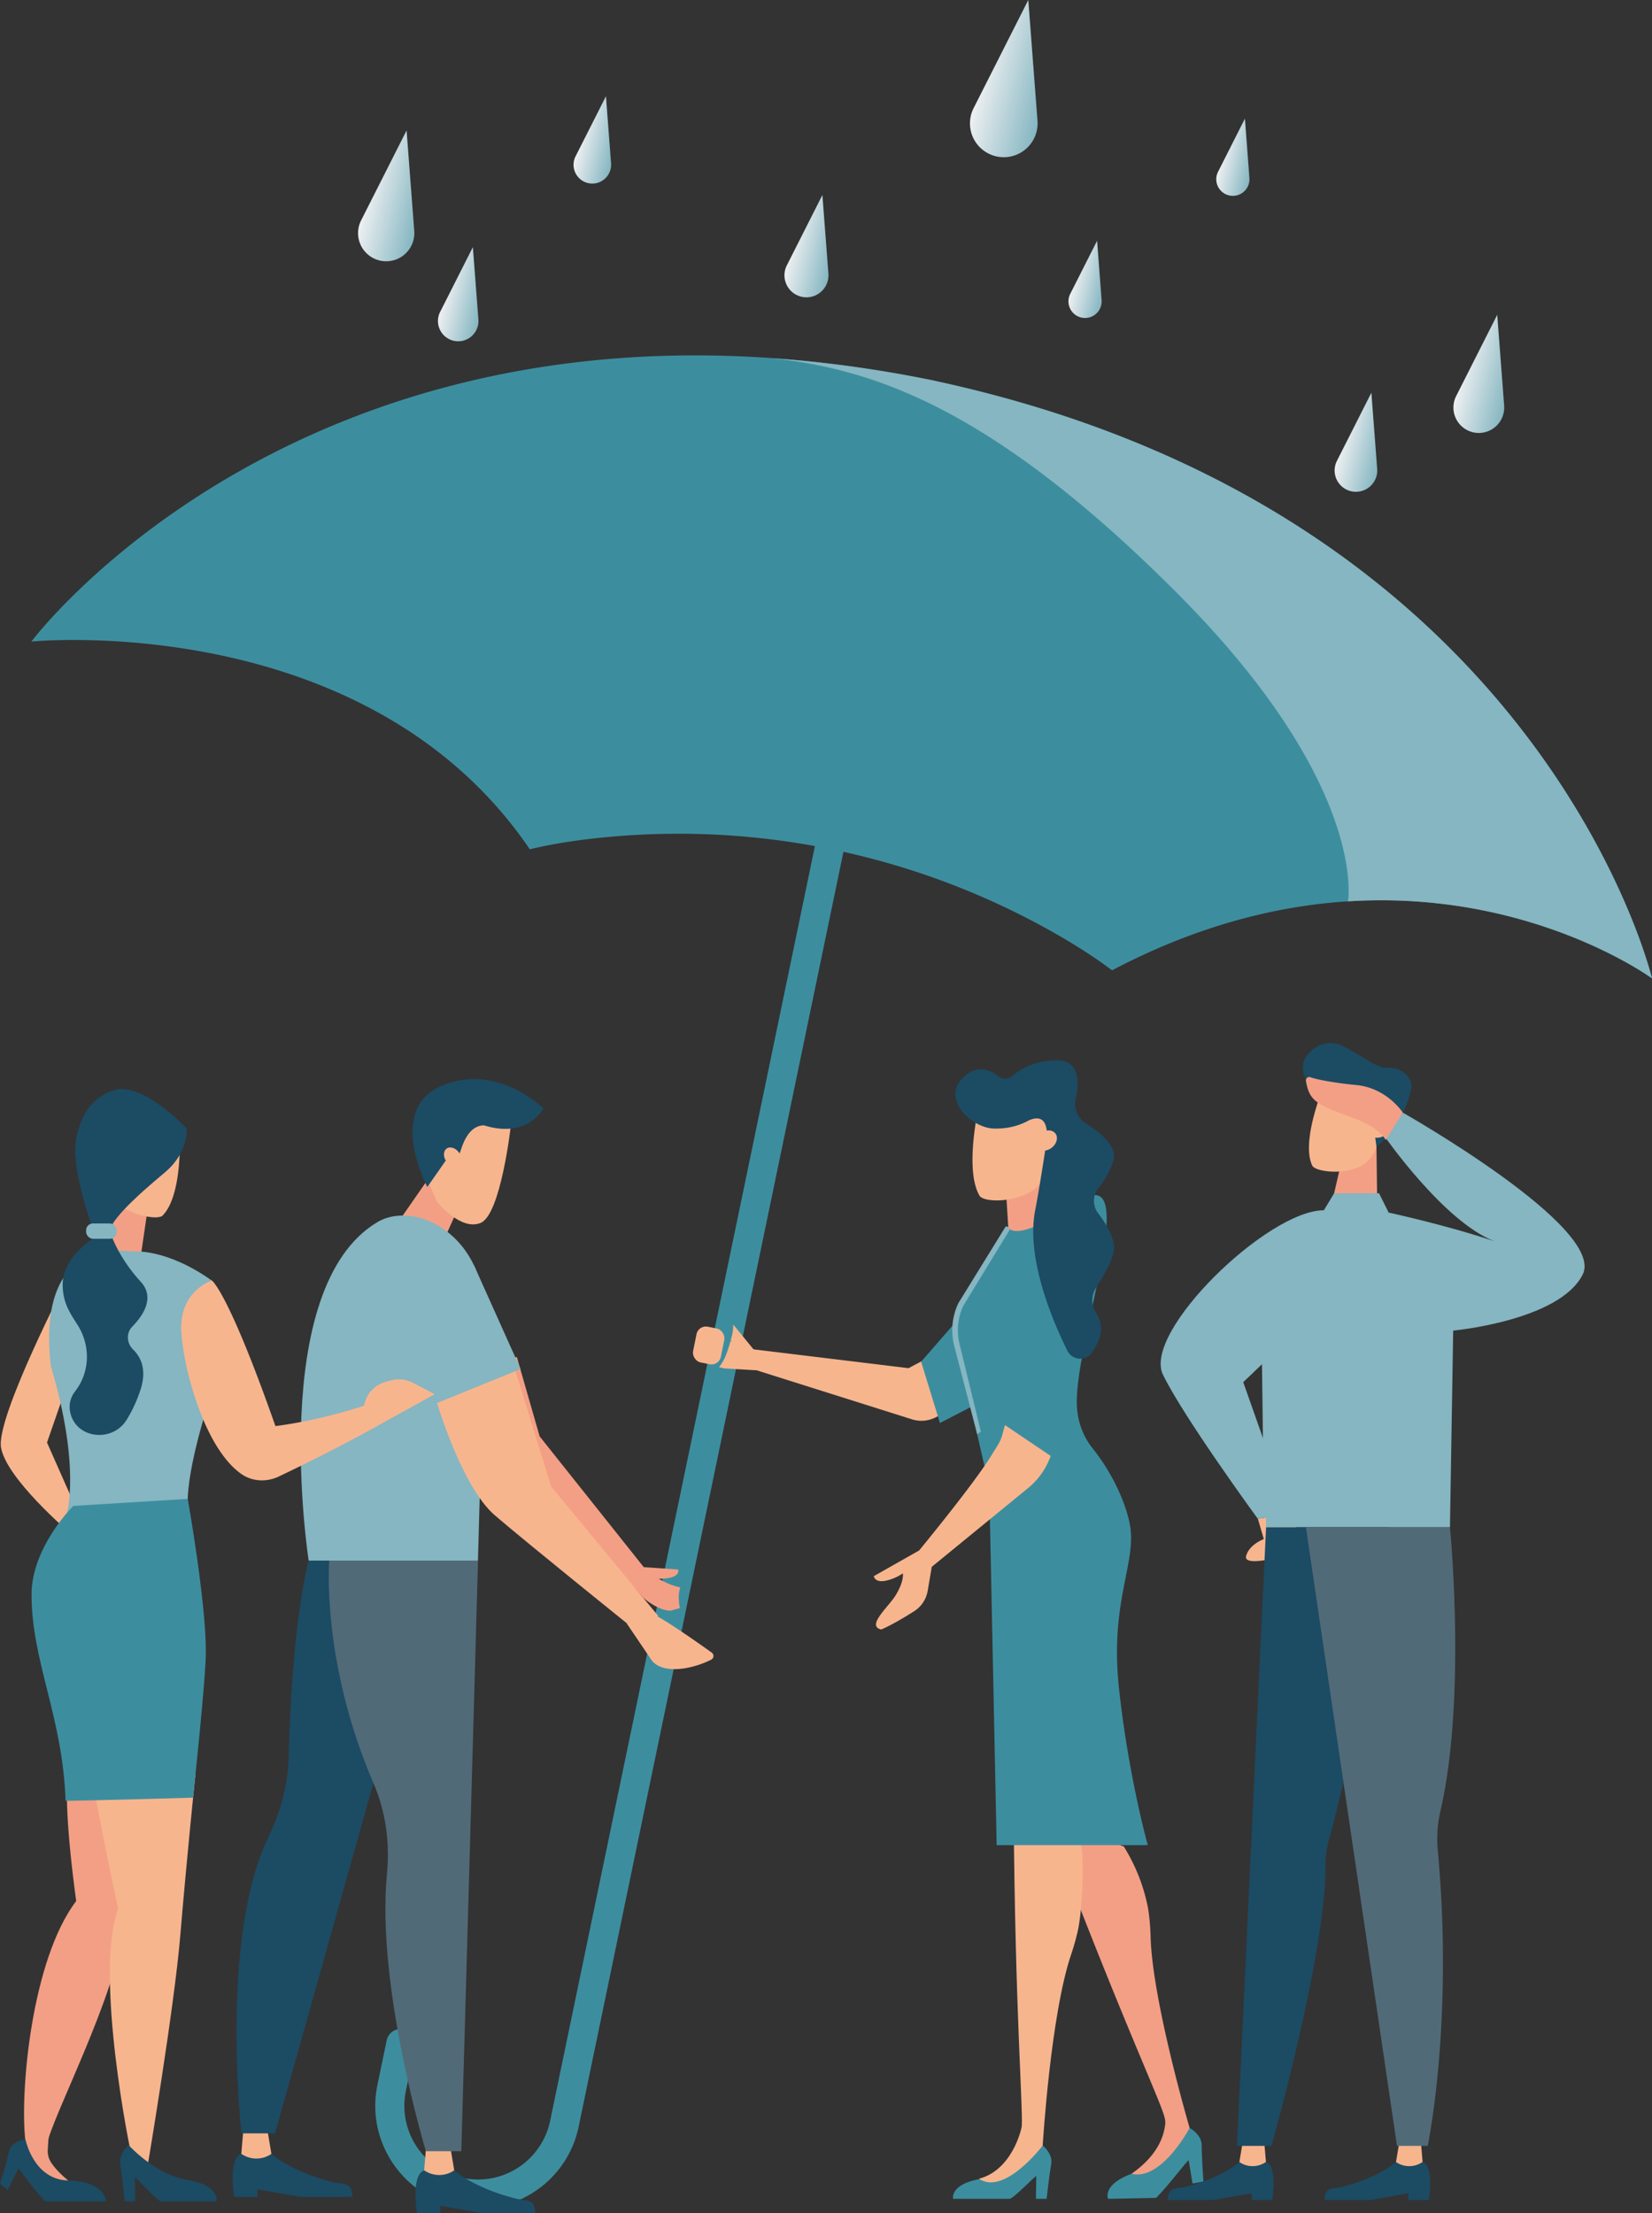 <svg id="_ŽÓť_1" data-name="—ŽÓť_1" xmlns="http://www.w3.org/2000/svg" xmlns:xlink="http://www.w3.org/1999/xlink" viewBox="0 0 2078.72 2784.19"><rect x="0" y="0" width="2078.72" height="2784.19" fill="#333333" stroke="none"/><defs><style>.cls-1{fill:#3c8e9f;}.cls-2{fill:#f39f85;}.cls-3{fill:#f7b58e;}.cls-4{fill:#1c4b64;}.cls-5{fill:#85b6c1;}.cls-6{fill:url(#Unbenannter_Verlauf_3);}.cls-7{fill:url(#Unbenannter_Verlauf_3-2);}.cls-8{fill:url(#Unbenannter_Verlauf_3-3);}.cls-9{fill:url(#Unbenannter_Verlauf_3-4);}.cls-10{fill:url(#Unbenannter_Verlauf_3-5);}.cls-11{fill:url(#Unbenannter_Verlauf_3-6);}.cls-12{fill:url(#Unbenannter_Verlauf_3-7);}.cls-13{fill:url(#Unbenannter_Verlauf_3-8);}.cls-14{fill:url(#Unbenannter_Verlauf_3-9);}.cls-15{fill:#516a78;}.cls-16{fill:#fddf2d;}</style><linearGradient id="Unbenannter_Verlauf_3" x1="911.06" y1="499.98" x2="981.91" y2="499.98" gradientTransform="translate(211.1 -364.18) rotate(13.35)" gradientUnits="userSpaceOnUse"><stop offset="0" stop-color="#eef0f2"/><stop offset="1" stop-color="#85b6c1"/></linearGradient><linearGradient id="Unbenannter_Verlauf_3-2" x1="1628.15" y1="176.55" x2="1713.29" y2="176.55" xlink:href="#Unbenannter_Verlauf_3"/><linearGradient id="Unbenannter_Verlauf_3-3" x1="2175.82" y1="520.42" x2="2229.47" y2="520.42" xlink:href="#Unbenannter_Verlauf_3"/><linearGradient id="Unbenannter_Verlauf_3-4" x1="2302.82" y1="400.68" x2="2366.8" y2="400.68" xlink:href="#Unbenannter_Verlauf_3"/><linearGradient id="Unbenannter_Verlauf_3-5" x1="1800.95" y1="400.17" x2="1842.77" y2="400.17" xlink:href="#Unbenannter_Verlauf_3"/><linearGradient id="Unbenannter_Verlauf_3-6" x1="1946.44" y1="207.75" x2="1988.27" y2="207.75" xlink:href="#Unbenannter_Verlauf_3"/><linearGradient id="Unbenannter_Verlauf_3-7" x1="1445.55" y1="439.98" x2="1500.95" y2="439.98" xlink:href="#Unbenannter_Verlauf_3"/><linearGradient id="Unbenannter_Verlauf_3-8" x1="1034.68" y1="600.11" x2="1085.64" y2="600.11" xlink:href="#Unbenannter_Verlauf_3"/><linearGradient id="Unbenannter_Verlauf_3-9" x1="1155.34" y1="372.41" x2="1202.64" y2="372.41" xlink:href="#Unbenannter_Verlauf_3"/></defs><path class="cls-1" d="M1094.73,2870c-69.81-14.51-114.81-83.1-100.3-152.91l11.74-56.53A18.31,18.31,0,0,1,1042,2668l-11.75,56.53a92.69,92.69,0,0,0,181.51,37.71l379.7-1827.52a18.31,18.31,0,1,1,35.85,7.45l-379.7,1827.52C1233.14,2839.5,1164.54,2884.49,1094.73,2870Z" transform="translate(-519.51 -94.38)"/><path class="cls-2" d="M1198.57,1901.28l-28.71-99.85a34.21,34.21,0,0,1-10.8,1.36c-14.49-.55-27.78-14.31-28.51-28.84-5.51-3.53-9-10.13-10.81-16.41l-64.3,30.24s29.63,110.75,71.61,148.17,177.85,140.87,177.85,140.87l25.44-10.08Z" transform="translate(-519.51 -94.38)"/><path class="cls-2" d="M1373.66,2101.26a38.36,38.36,0,0,1,1.79-9.92,122.39,122.39,0,0,1-13.16-4.09c-17.15-7-22.94-14-24.42-16.16a85,85,0,0,1-22.73-13.12l-7.62.64c0,.85-2.62,18.22-2.62,18.22l23.87,27.21c8.7,7.81,24.48,17.35,35.39,16.31,0,0,4.41-1.33,10.91-3.1A62.13,62.13,0,0,1,1373.66,2101.26Z" transform="translate(-519.51 -94.38)"/><path class="cls-2" d="M1341.11,2079.74a13.35,13.35,0,0,0,1.17,2.44c-2.37.19-4.69.51-7,.89-8.35-2.36-16.77-4.46-25.14-6.73,2-4.62,4.79-11.1,4.91-11.6l57.78,4s2.59,7-9.15,10.05A57.71,57.71,0,0,1,1341.11,2079.74Z" transform="translate(-519.51 -94.38)"/><path class="cls-1" d="M2016.42,2771.21s15.19,8,15.17,21.81,2.18,45.61,2.18,45.61l-13.68,2.48-4.85-29.19c-.39-1.9-24.53,30.84-41,47.27l-60.44,1.17s-8.36-18.77,33-32.78S2016.42,2771.21,2016.42,2771.21Z" transform="translate(-519.51 -94.38)"/><path class="cls-2" d="M1967.29,2529.89c-.24-10.23-1.57-26.86-3.55-36.9a227.5,227.5,0,0,0-30.19-75.86c-14.83-5.49-29-12.35-44.15-18.34-15.85-6.27-33-10.27-53.54-15.19q1.11,3.06,2.28,6.13c88.53,233.58,138,339.66,145.75,364.77,1.18,3.84,2.26,7.64,1.84,11.63-1.28,12.12-6.92,38-42.41,62.7,37.68,9.39,73.1-57.62,73.1-57.62S1969.17,2610.27,1967.29,2529.89Z" transform="translate(-519.51 -94.38)"/><polygon class="cls-2" points="1265.36 1490.82 1269.37 1554.3 1331.36 1541.48 1323.91 1455.2 1265.36 1490.82"/><path class="cls-3" d="M1771.8,1604.4c-8-.24-15.31-1.54-19.17-5-22.92-36.54,3.19-135,3.19-135l83.2,14.92,2.65,66a55.42,55.42,0,0,1-20.79,45.52h0A88.78,88.78,0,0,1,1771.8,1604.4Z" transform="translate(-519.51 -94.38)"/><path class="cls-1" d="M1831.6,2793.34s13,10.26,10.65,23.33-5.78,43.69-5.78,43.69h-13.41l.41-28.55c0-1.87-28.77,28.55-33.64,28.55h-71s-4.72-19.26,37-25.45S1831.6,2793.34,1831.6,2793.34Z" transform="translate(-519.51 -94.38)"/><path class="cls-3" d="M1867.59,2552.21c3.33-9.68,7.84-25.74,9.47-35.84,5.67-35.34,6.16-84.87,2.76-100.89-12-10.29-27.71-2.37-39.83-13.24-12.69-11.37-27.37-21.07-45-32.81,0,2.16,0,4.34,0,6.53,2,249.79,11.69,366.45,10.23,392.68-.23,4-12.06,55.63-53.9,66.45,32.08,21.88,80.22-41.75,80.22-41.75S1841.48,2628.26,1867.59,2552.21Z" transform="translate(-519.51 -94.38)"/><path class="cls-1" d="M1788.2,1637.87l-59.56,97.3a76.26,76.26,0,0,0-5.46,49.59l37.83,166a145.08,145.08,0,0,1,3.61,29.35l9,435.32h190.15s-24.13-85.91-36.2-196.84,23.25-159.18,13.41-207.73c-5.79-28.61-22.82-64.83-46.8-94.77-12.59-15.72-19.21-35.33-19.71-55.46-2-82.35,84.21-309.66,1.91-254.35S1788.2,1637.87,1788.2,1637.87Z" transform="translate(-519.51 -94.38)"/><path class="cls-3" d="M1784.91,1884.09l-4.47,16c-2.48,8.87-5.64,12.22-12.82,24.1-21,35-91.58,120.59-91.58,120.59L1619,2077.11s1.18,8.24,14.12,5.89a58.76,58.76,0,0,0,22.37-9.42s2.36,9.39-9.42,28.25c-8.8,14.08-37,38.09-17.65,42.37,17.65-7.65,39.31-21.75,39.31-21.75a38,38,0,0,0,19.08-26.88l5.16-30.23,121.21-99.08a91.73,91.73,0,0,0,29-42.11l.4-1.22Z" transform="translate(-519.51 -94.38)"/><path class="cls-3" d="M1481.15,1796.24a85.81,85.81,0,0,1-25.8-11c-2,.14-7.63,0-16.72-3.72a160.06,160.06,0,0,1-6,18.37,58,58,0,0,1-8.36,14.24c2.43.7,4.77,1.25,6.93,1.65l39.22,2.33s14-14.21,14.82-14.76Z" transform="translate(-519.51 -94.38)"/><polygon class="cls-1" points="1324.73 1833.26 1262.22 1791.13 1286.02 1624.53 1291.87 1625.36 1268.59 1788.3 1321.34 1823.85 1360.26 1691.2 1365.92 1692.86 1324.73 1833.26"/><path class="cls-4" d="M1814.34,1503.61c-16,9-32.29,10.85-44.9,10.38-16.44-.61-37-14-44-29-5.84-12.58-7.12-25.66,12.27-40.28,13.29-9.88,29.8-3.69,36.92,2.71a13.94,13.94,0,0,0,18.48.51c10.24-8.68,28.7-19.74,56.31-19.74,28.94,0,28.14,28.06,23.74,48.44a29.31,29.31,0,0,0,13,31.2c17.18,10.63,39,28,34.55,45.32-3.62,13.94-11.88,26.75-19.24,36.09a25.64,25.64,0,0,0-.24,31.26c10.67,14.09,23.18,34.54,19.48,49.35-3.51,14-14,32-22.36,45a27.86,27.86,0,0,0,0,30.2c4.6,7.23,8.28,17,5.87,28.08-1.81,8.3-5.94,16.09-10.56,22.72a18.14,18.14,0,0,1-31.09-2.39c-19-38.26-52.12-116.55-40.54-176.27,5.81-30,13.73-82.79,13.73-82.79S1844.29,1490.86,1814.34,1503.61Z" transform="translate(-519.51 -94.38)"/><path class="cls-3" d="M1769.77,1839.57l-72.59,37.61a39.71,39.71,0,0,1-29.38,2.88l-199.65-63v-25.2l194.57,23.62,60.87-32.36Z" transform="translate(-519.51 -94.38)"/><path class="cls-3" d="M1846.64,1519.21c-4.61-4.46-13.22-3.61-19.24,1.88s-7.18,13.56-2.58,18,13.22,3.61,19.24-1.88S1851.24,1523.66,1846.64,1519.21Z" transform="translate(-519.51 -94.38)"/><path class="cls-1" d="M1784.91,1832.4l-20.11-124.14-86.21,99.07,23.64,77.09,82.15-42.49C1781.92,1832.45,1784.38,1841.93,1784.91,1832.4Z" transform="translate(-519.51 -94.38)"/><path class="cls-5" d="M1749.12,1898.6c2.3-1.67,2.3-1.67,4.64-3.25L1726.63,1784a72.82,72.82,0,0,1,5-47l58.8-96.27c-1.91-1.36-1.31-1.17-2.25-2.88-.22-.39-2.64-.49-3.26-.59l-59.49,96.38a80.07,80.07,0,0,0-5.71,51.88" transform="translate(-519.51 -94.38)"/><path class="cls-3" d="M1442.23,1760.63a64.53,64.53,0,0,1-2.58,17.28c-.23.79-.45,1.59-.67,2.38a54.93,54.93,0,0,0,6.58,8,15.43,15.43,0,0,1-2.92.65c1.28,2.2,2.42,4.46,3.48,6.74,7.26,5.71,14.34,11.66,21.53,17.45,2.93-4.91,7.06-11.8,7.44-12.24Z" transform="translate(-519.51 -94.38)"/><path class="cls-6" d="M1031.12,258.46,973.88,371.67A35.41,35.41,0,0,0,997.3,422.1h0A35.41,35.41,0,0,0,1040.78,385Z" transform="translate(-519.51 -94.38)"/><path class="cls-7" d="M1813.41,94.38l-68.78,136A42.54,42.54,0,0,0,1772.78,291h0A42.55,42.55,0,0,0,1825,246.37Z" transform="translate(-519.51 -94.38)"/><path class="cls-8" d="M2245.12,588.4l-43.35,85.73a26.81,26.81,0,0,0,17.74,38.18h0a26.81,26.81,0,0,0,32.92-28.13Z" transform="translate(-519.51 -94.38)"/><path class="cls-9" d="M2403.48,490.4l-51.69,102.23a32,32,0,0,0,21.15,45.53h0a32,32,0,0,0,39.26-33.54Z" transform="translate(-519.51 -94.38)"/><path class="cls-10" d="M1900,397.23l-33.79,66.82A20.91,20.91,0,0,0,1880,493.82h0a20.91,20.91,0,0,0,25.67-21.93Z" transform="translate(-519.51 -94.38)"/><path class="cls-11" d="M2086,243.6l-33.79,66.82A20.9,20.9,0,0,0,2066,340.19h0a20.9,20.9,0,0,0,25.66-21.93Z" transform="translate(-519.51 -94.38)"/><path class="cls-12" d="M1554.34,339.68l-44.76,88.52a27.7,27.7,0,0,0,18.32,39.44h0a27.69,27.69,0,0,0,34-29.05Z" transform="translate(-519.51 -94.38)"/><path class="cls-13" d="M1114.53,405.27l-41.17,81.43A25.47,25.47,0,0,0,1090.2,523h0a25.47,25.47,0,0,0,31.28-26.72Z" transform="translate(-519.51 -94.38)"/><path class="cls-14" d="M1282,215.41,1243.76,291a23.63,23.63,0,0,0,15.64,33.66h0a23.63,23.63,0,0,0,29-24.8Z" transform="translate(-519.51 -94.38)"/><path class="cls-3" d="M2142.08,1998.25l5.09,10.24a42,42,0,0,1,.7,35.91h0a11.58,11.58,0,0,1-10.44,6.84s-53.87,15.27-49.94.56,22.3-21.35,22.3-21.35l-7.5-25.55Z" transform="translate(-519.51 -94.38)"/><path class="cls-1" d="M2024.11,1735.69a586.76,586.76,0,0,0,50.2,61.94c6.69,7.25,14.12,15.53,22.25,23.28l-12.78,12.1,58.3,165.24-39.79,6.65s-93.43-127.83-119.43-181.42C1972.75,1802.64,1994.18,1769,2024.11,1735.69Z" transform="translate(-519.51 -94.38)"/><polygon class="cls-2" points="1686.98 1465.26 1674.52 1519.56 1733.15 1529.26 1732 1442.53 1686.98 1465.26"/><path class="cls-3" d="M2187.12,1567.43c-6.82-1-13-2.86-16-6-16.16-31.19,16-105.79,16-105.79l33.22-9.34,37,30-4.2,52.15c-1.12,13.93-9.43,26.38-22.38,33.55h0A82.88,82.88,0,0,1,2187.12,1567.43Z" transform="translate(-519.51 -94.38)"/><path class="cls-4" d="M2247.32,1505c-1.12-9,2.55-29-6.51-28.6-6.6.24-28.9-1.61-36.36-2.55-17.79-2.22-48.63-13.14-45.24-40.21,1.69-13.53,16.27-23.56,25-26a36.31,36.31,0,0,1,25.76,2.89c18.73,9.29,42.82,27.65,53.44,26.86,17.87-1.32,34,11.07,31.88,25.85-2.24,15.78-13.47,38.54-23.13,52.69-5.6,8.18-20.67,21-20.67,21h0Z" transform="translate(-519.51 -94.38)"/><path class="cls-3" d="M2265.11,1509.17c-3.53-4-11-4.26-16.76-.6s-7.51,9.89-4,13.88,11,4.26,16.76.6S2268.63,1513.16,2265.11,1509.17Z" transform="translate(-519.51 -94.38)"/><path class="cls-5" d="M2222.38,1610.53c-113.73,0-112.76,169.8-112.76,169.8l3,235.26H2344l4.11-250S2336.11,1610.53,2222.38,1610.53Z" transform="translate(-519.51 -94.38)"/><path class="cls-5" d="M2345,1768.52s135.67-11.76,165.92-70.59S2284.68,1494,2284.68,1494l-23.56,29s75,108.21,138.9,132.86c-60.46-20.43-133.1-36.11-133.1-36.11l28.57,123.51Z" transform="translate(-519.51 -94.38)"/><path class="cls-2" d="M2284.68,1494s-19.9-31.12-58.73-34.73c-24.23-2.25-49.53-6.74-57.55-9.79a4.25,4.25,0,0,0-5.61,4.8c4.62,26.76,14.74,30.11,64.89,48.48,29.72,12.28,35.51,25.74,35.51,25.74Z" transform="translate(-519.51 -94.38)"/><path class="cls-4" d="M2079,2814.07s-20.81,19.3-68.26,31.38c-10.44,2.66-21.7-.89-21.7,16.34h57.58l47.88-8.28v8.28h25.87s7.2-42.3-7.9-47.72Z" transform="translate(-519.51 -94.38)"/><path class="cls-3" d="M2084.09,2783.68l-5.09,30.39h0a29.28,29.28,0,0,0,31.69,1.06l1.78-1.06-2.58-30.39Z" transform="translate(-519.51 -94.38)"/><path class="cls-4" d="M2112.62,2015.59,2076,2793.77h43.39s68.38-241.18,68-351.76a118.29,118.29,0,0,1,4.17-32.54c38.79-137.83,75.44-393.88,75.44-393.88Z" transform="translate(-519.51 -94.38)"/><path class="cls-4" d="M2276.1,2814.07s-20.81,19.3-68.26,31.38c-10.44,2.66-21.71-.89-21.71,16.34h57.59l47.88-8.28v8.28h25.87s7.2-42.3-7.91-47.72Z" transform="translate(-519.51 -94.38)"/><path class="cls-3" d="M2281.19,2783.68l-5.09,30.39h0a29.28,29.28,0,0,0,31.69,1.06l1.77-1.06-2.57-30.39Z" transform="translate(-519.51 -94.38)"/><path class="cls-15" d="M2344,2015.59s21,213.51-11.79,356.1a155.4,155.4,0,0,0-3.63,49.19C2348.84,2638,2316,2793.77,2316,2793.77h-38.65l-114.61-778.18Z" transform="translate(-519.51 -94.38)"/><polygon class="cls-5" points="1747.41 1525.43 1735.23 1501.03 1678.77 1501.03 1665.82 1522.44 1747.41 1525.43"/><path class="cls-5" d="M2185.32,1616.82c-70.66,0-228.46,153.07-202.46,206.66s119.43,181.42,119.43,181.42l39.79-6.65L2083.78,1833l108.08-102.41S2256,1616.82,2185.32,1616.82Z" transform="translate(-519.51 -94.38)"/><path class="cls-5" d="M2114.94,2000.06a35.31,35.31,0,0,0-4.64-13.17c-.21-.4-.36-.82-.59-1.21l-2.61-205.34a302.51,302.51,0,0,1,11.27-77.61c1.27,2,2.52,3.92,3.84,5.83a310.7,310.7,0,0,0-10.07,71.74Z" transform="translate(-519.51 -94.38)"/><path class="cls-1" d="M1695,573.3l0-.1c-1.35-.28-2.68-.51-4-.79s-2.66-.6-4-.88l0,.1c-766.42-153.75-1128,329.79-1128,329.79s421-42.07,627.16,261.31c30.2-7.27,63.58-12.22,98.1-15.43A958.37,958.37,0,0,1,1835,1261.75c30.39,16.7,59,34.54,83.84,53.23,387.53-204,679.34,10.14,679.34,10.14S2459.19,737.58,1695,573.3Z" transform="translate(-519.51 -94.38)"/><path class="cls-5" d="M2001.5,841.35c240.22,241.23,214.18,386.89,214.18,386.89,230.42-14.7,382.54,96.88,382.54,96.88S2459.19,737.58,1695,573.3l0-.1c-1.35-.28-2.68-.51-4-.79s-2.66-.6-4-.88l0,.1A1540.27,1540.27,0,0,0,1490,544.91C1610.58,558.21,1761.28,600.12,2001.5,841.35Z" transform="translate(-519.51 -94.38)"/><rect class="cls-3" x="1393.44" y="1763.97" width="35.69" height="45.86" rx="12" transform="translate(-137.08 -338.78) rotate(11.44)"/><polygon class="cls-2" points="574.01 1525.49 554.65 1568.42 497.87 1541.9 546.88 1471.36 574.01 1525.49"/><path class="cls-3" d="M1162.25,1510.73s-12.5,111.19-37.81,121.94-55.18-26.88-55.18-26.88l-28.43-65.87,90.22-38.86Z" transform="translate(-519.51 -94.38)"/><path class="cls-4" d="M1203.29,1488.68s-19.29,38.57-75,21.29c-15.72.33-24.18,16.15-28.6,30.18-5.13,16.27-6.86,3.81-19.82,14.9l-22.68,32.51s-52.07-97.87,18.15-127.4S1203.29,1488.68,1203.29,1488.68Z" transform="translate(-519.51 -94.38)"/><path class="cls-3" d="M1083.93,1538.11c5.34-1.42,12,2.67,14.8,9.13s.8,12.85-4.54,14.27-12-2.67-14.8-9.13S1078.59,1539.53,1083.93,1538.11Z" transform="translate(-519.51 -94.38)"/><path class="cls-5" d="M994.62,1631.6c-140.09,83-86.71,425.94-86.71,425.94h213s2.45-89.68,5.27-184.42c2.13-71.74,8.89-146.38-10.33-187.16C1089.06,1629.74,1029.4,1611,994.62,1631.6Z" transform="translate(-519.51 -94.38)"/><path class="cls-3" d="M1067.76,1853.83s31.75,110.16,74.45,146.76,165.45,135.29,165.45,135.29l40.33-8.45-134.94-162.88-48.86-158.37Z" transform="translate(-519.51 -94.38)"/><polygon class="cls-5" points="537.9 1769.81 655.04 1722.16 596.38 1591.58 519.1 1631.81 537.9 1769.81"/><path class="cls-4" d="M861,2803.82s23.56,21.85,77.29,35.54c11.82,3,24.57-1,24.57,18.5H897.7l-54.22-9.38v9.38H814.19s-8.15-47.9,8.95-54Z" transform="translate(-519.51 -94.38)"/><path class="cls-3" d="M855.27,2769.42l5.76,34.4h0a33.14,33.14,0,0,1-35.88,1.2l-2-1.2,2.92-34.4Z" transform="translate(-519.51 -94.38)"/><path class="cls-4" d="M907.91,2057.54s-20.92,71.69-25.14,246.8c-.86,35.43-10.48,69.91-25.89,101.82-61.23,126.75-33.53,371.89-33.53,371.89h42.28l169.1-602.3-59.51-118.21Z" transform="translate(-519.51 -94.38)"/><path class="cls-4" d="M1091.07,2824.53s23.56,21.85,77.28,35.54c11.83,3,24.58-1,24.58,18.5h-65.2l-54.22-9.38v9.38h-29.28s-8.16-47.9,9-54Z" transform="translate(-519.51 -94.38)"/><path class="cls-3" d="M1085.31,2790.13l5.76,34.4h0a33.12,33.12,0,0,1-35.88,1.2l-2-1.2,2.91-34.4Z" transform="translate(-519.51 -94.38)"/><path class="cls-3" d="M1307.66,2135.88l32,47.25c14.43,18.16,51.57,10.74,74.78-1a5.22,5.22,0,0,0,.61-8.9c-16.67-11.92-59.85-42.36-73.82-48.25Z" transform="translate(-519.51 -94.38)"/><path class="cls-15" d="M1121,2057.54,1100,2800.48h-44.57s-62.74-206.62-49-349.17c3.73-38.77-1.48-77.9-16.91-113.66-66.17-153.37-55.7-280.11-55.7-280.11Z" transform="translate(-519.51 -94.38)"/><path class="cls-3" d="M605.87,1700.22s-91.51,176.21-85.08,215,85.08,106,85.08,106l12.71-22L578.66,1909l51.42-148.14Z" transform="translate(-519.51 -94.38)"/><polygon class="cls-2" points="184.45 1530.24 177.03 1580.69 132.18 1580.69 127.61 1503.21 184.45 1530.24"/><path class="cls-5" d="M786,1847.4V1705.2c-57.55-40.75-98.21-36.43-98.21-36.43-10.09-1-12.23-1-25.66-1-.36,0-96.35-7.11-78.65,144.91,38.31,129.24,19.9,186.26,19.9,186.26s100.28,40.88,156.28,12c-14.07-32.29,11.87-121.1,26-164.19C785.76,1847,785.91,1847.19,786,1847.4Z" transform="translate(-519.51 -94.38)"/><path class="cls-4" d="M636.49,1652.72s-38.09,22.35-38.09,57.72c0,21.92,8.59,34.89,18.48,50.24,16.35,25.36,16.17,58.43-1.88,82.61-.26.36-.53.71-.8,1.06-6.79,8.85-8.13,17.93-6.32,26.57,7,33.57,53.22,38.59,71.09,9.32a174.91,174.91,0,0,0,17.56-38.41c7.85-24.83.13-40.4-9.46-49.73-8.12-7.91-9.08-20.76-1.16-28.87,14.4-14.74,28.62-37,10.62-56.58-30.16-32.85-38.75-63.59-38.75-63.59Z" transform="translate(-519.51 -94.38)"/><path class="cls-2" d="M551.53,2788.05l26.87,4.66c5.55-33.32,89.1-191.28,95.89-273.33,7.54-91.08,28.7-192.48,28.7-192.48l-89.85-26.72s-22.76,0,2.23,185.63C559.18,2559.56,544.12,2726.92,551.53,2788.05Z" transform="translate(-519.51 -94.38)"/><path class="cls-3" d="M745.22,1505.59l-82.9-3.92-14.75,57.1c-.2.81-.3,1.63-.46,2.44,1.29.82,2.59,1.64,3.84,2.54l.59.47c.2.14.41.25.6.39,15.09,10.89,21.37,29.53,20.22,47.71a92.43,92.43,0,0,0,31.6,12.3c7.7,1.41,15,1.77,19.38-.45C752.18,1596.93,745.22,1505.59,745.22,1505.59Z" transform="translate(-519.51 -94.38)"/><path class="cls-4" d="M636.24,1640.6c21.54,2.46-12.68,0,21.54,2.46,1-18.15,59.39-65.39,70.51-75,28.38-24.44,26.27-54,26.27-54s-56.44-60.84-93-47.93c-28.64,10.1-38.52,32.69-43.15,48.2C614.36,1528,606,1551.13,636.24,1640.6Z" transform="translate(-519.51 -94.38)"/><path class="cls-3" d="M617.7,2232.66s21.11,127,50.47,262.8c-30.67,82,16.06,310.85,16.93,310,3.52-3.31,19.66,16.58,19.66,16.58s34.08-202,41.62-293,19-202.13,19-202.13Z" transform="translate(-519.51 -94.38)"/><path class="cls-4" d="M681.28,2792.71s-12.79,10.85-10.44,24.67,5.66,46.21,5.66,46.21h13.15l-.4-30.2c0-2,28.2,30.2,33,30.2h69.59s4.63-20.37-36.24-26.92S681.28,2792.71,681.28,2792.71Z" transform="translate(-519.51 -94.38)"/><rect class="cls-5" x="108.35" y="1539.03" width="38.51" height="19.31" rx="8.63"/><path class="cls-1" d="M755.76,1979.88s22.8,128.21,22.8,192c0,35-16.18,183.86-16.18,183.86S629,2359.64,602,2359.64c-3.46-105.49-42.79-175-42.79-259.42,0-59.53,52.47-111.48,52.47-111.48Z" transform="translate(-519.51 -94.38)"/><path class="cls-16" d="M598.51,2438" transform="translate(-519.51 -94.38)"/><path class="cls-3" d="M1010,1831.17l-6,1.75a37.19,37.19,0,0,0-25.24,25l-1.42,4.74s-52.61,18.19-111.26,25.65c-59.8-170.27-80-183.12-80-183.12s-38.58,12.28-38.58,58.89c0,39.1,26.12,149.86,75.8,184.56,13.7,9.57,31.73,10.37,46.82,3.19,79.86-37.93,136.2-70.35,136.2-70.35l60.28-33.28-26.64-14A40.19,40.19,0,0,0,1010,1831.17Z" transform="translate(-519.51 -94.38)"/><path class="cls-2" d="M581.47,2769.69l-1.86,28.82a26.9,26.9,0,0,0,4.75,17c3.82,5.52,10.27,13.08,20.92,21.75-20.17,6.49-38.52-16.14-48.14-31.17a35.9,35.9,0,0,1-5.22-24.7l3.39-22.68Z" transform="translate(-519.51 -94.38)"/><path class="cls-4" d="M551.54,2785.54s-17.75,1.59-20.7,15.09-11.33,40.82-11.33,40.82l9.68,7.71,13.65-27.08s29.35,39.56,34,41.51h76s0-25.14-47.54-26.28C561.48,2836.26,551.54,2785.54,551.54,2785.54Z" transform="translate(-519.51 -94.38)"/></svg>